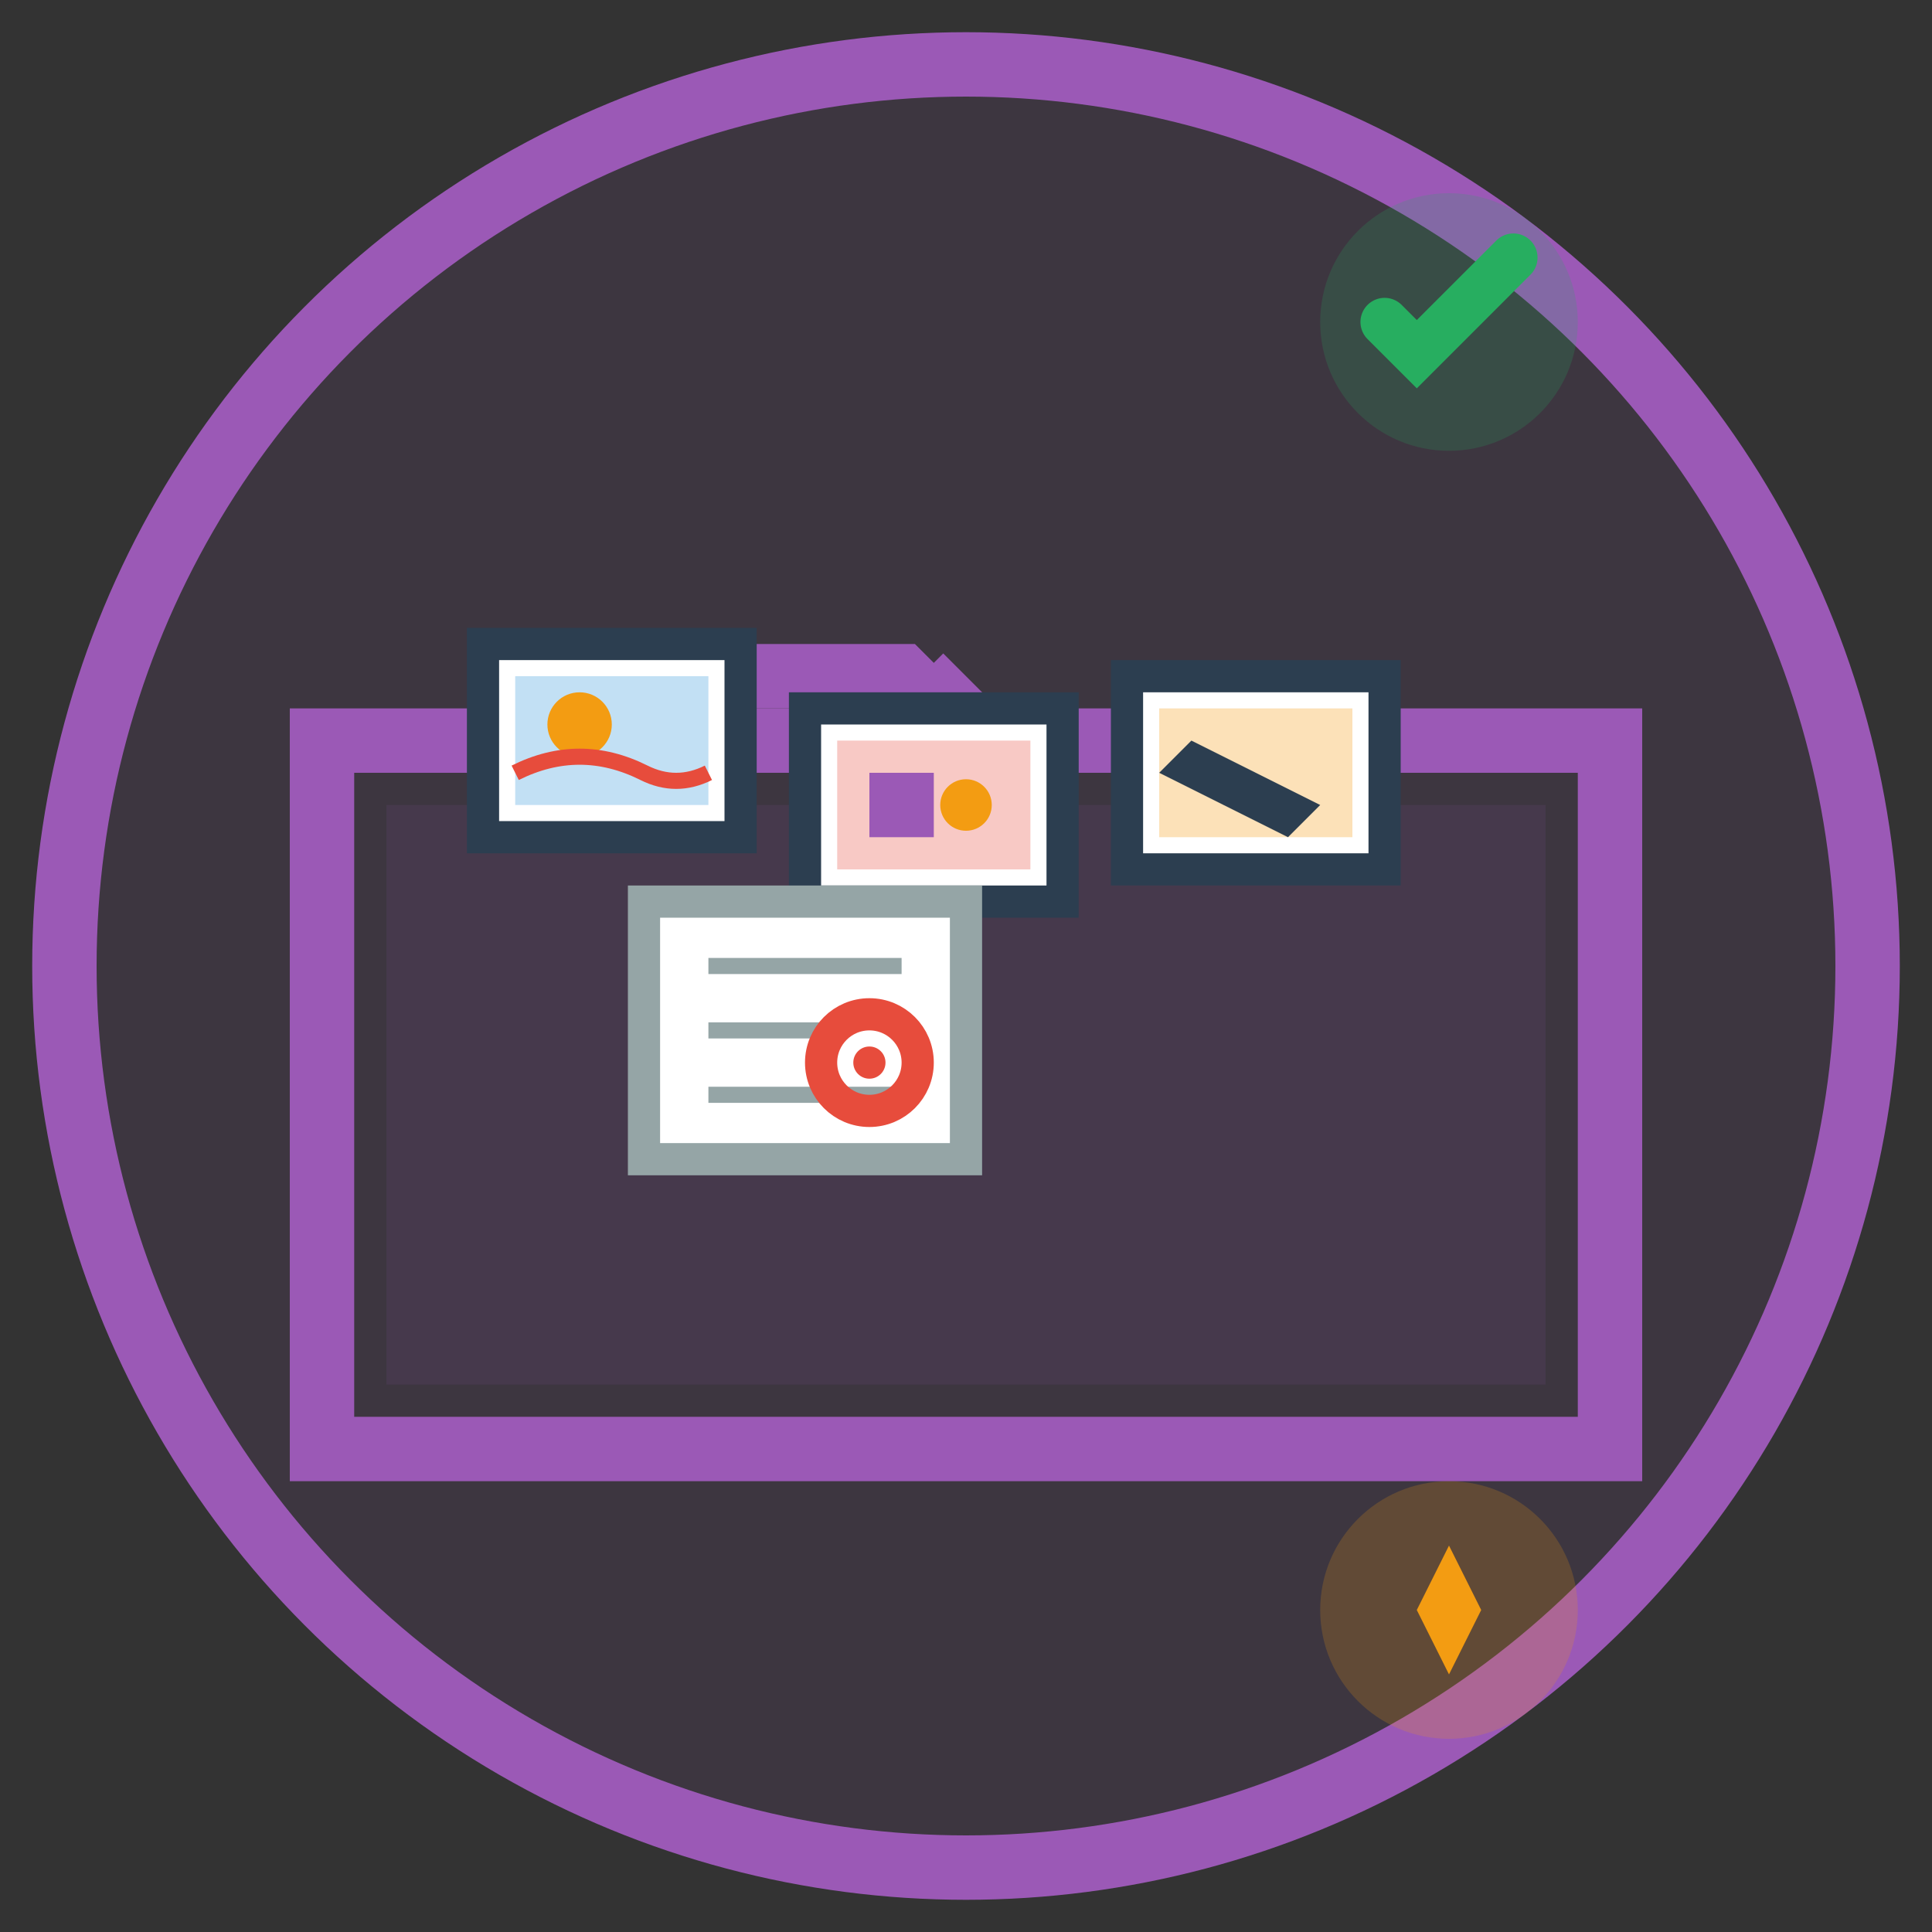 <svg width="60" height="60" viewBox="0 0 60 60" fill="none" xmlns="http://www.w3.org/2000/svg">
  <rect x="0" y="0" width="60" height="60" fill="#333333" stroke="none"/>
  <!-- Background circle -->
  <circle cx="30" cy="30" r="28" fill="#9b59b6" opacity="0.1"/>
  <circle cx="30" cy="30" r="28" stroke="#9b59b6" stroke-width="2"/>
  
  <!-- Portfolio folder -->
  <g transform="translate(10, 15)">
    <!-- Folder base -->
    <path d="M0 8 L8 8 L10 6 L18 6 L20 8 L40 8 L40 30 L0 30 Z" fill="none" stroke="#9b59b6" stroke-width="2"/>
    <path d="M2 10 L38 10 L38 28 L2 28 Z" fill="#9b59b6" opacity="0.1"/>
    
    <!-- Tab -->
    <path d="M8 6 L10 8 L18 8 L20 6" fill="none" stroke="#9b59b6" stroke-width="2"/>
  </g>
  
  <!-- Art pieces inside portfolio -->
  <g transform="translate(15, 20)">
    <!-- Painting 1 -->
    <rect x="0" y="0" width="8" height="6" fill="#ffffff" stroke="#2c3e50" stroke-width="1"/>
    <rect x="1" y="1" width="6" height="4" fill="#3498db" opacity="0.3"/>
    <circle cx="3" cy="2.5" r="1" fill="#f39c12"/>
    <path d="M1 4 Q3 3 5 4 Q6 4.5 7 4" stroke="#e74c3c" stroke-width="0.5" fill="none"/>
    
    <!-- Painting 2 -->
    <rect x="10" y="2" width="8" height="6" fill="#ffffff" stroke="#2c3e50" stroke-width="1"/>
    <rect x="11" y="3" width="6" height="4" fill="#e74c3c" opacity="0.3"/>
    <rect x="12" y="4" width="2" height="2" fill="#9b59b6"/>
    <circle cx="15" cy="5" r="0.8" fill="#f39c12"/>
    
    <!-- Painting 3 -->
    <rect x="20" y="1" width="8" height="6" fill="#ffffff" stroke="#2c3e50" stroke-width="1"/>
    <rect x="21" y="2" width="6" height="4" fill="#f39c12" opacity="0.3"/>
    <path d="M22 3 L26 5 L25 6 L21 4 Z" fill="#2c3e50"/>
    
    <!-- Documents/certificates -->
    <rect x="5" y="8" width="10" height="8" fill="#ffffff" stroke="#95a5a6" stroke-width="1"/>
    <line x1="7" y1="10" x2="13" y2="10" stroke="#95a5a6" stroke-width="0.5"/>
    <line x1="7" y1="12" x2="11" y2="12" stroke="#95a5a6" stroke-width="0.5"/>
    <line x1="7" y1="14" x2="13" y2="14" stroke="#95a5a6" stroke-width="0.5"/>
    
    <!-- Authentication seal -->
    <circle cx="12" cy="13" r="1.5" fill="none" stroke="#e74c3c" stroke-width="1"/>
    <circle cx="12" cy="13" r="0.5" fill="#e74c3c"/>
  </g>
  
  <!-- Quality indicators -->
  <g transform="translate(45, 10)">
    <circle cx="0" cy="0" r="4" fill="#27ae60" opacity="0.2"/>
    <path d="M-2 0 L-1 1 L2 -2" stroke="#27ae60" stroke-width="1.5" fill="none" stroke-linecap="round"/>
  </g>
  
  <g transform="translate(45, 50)">
    <circle cx="0" cy="0" r="4" fill="#f39c12" opacity="0.2"/>
    <path d="M0 -2 L1 0 L0 2 L-1 0 Z" fill="#f39c12"/>
  </g>
</svg>
